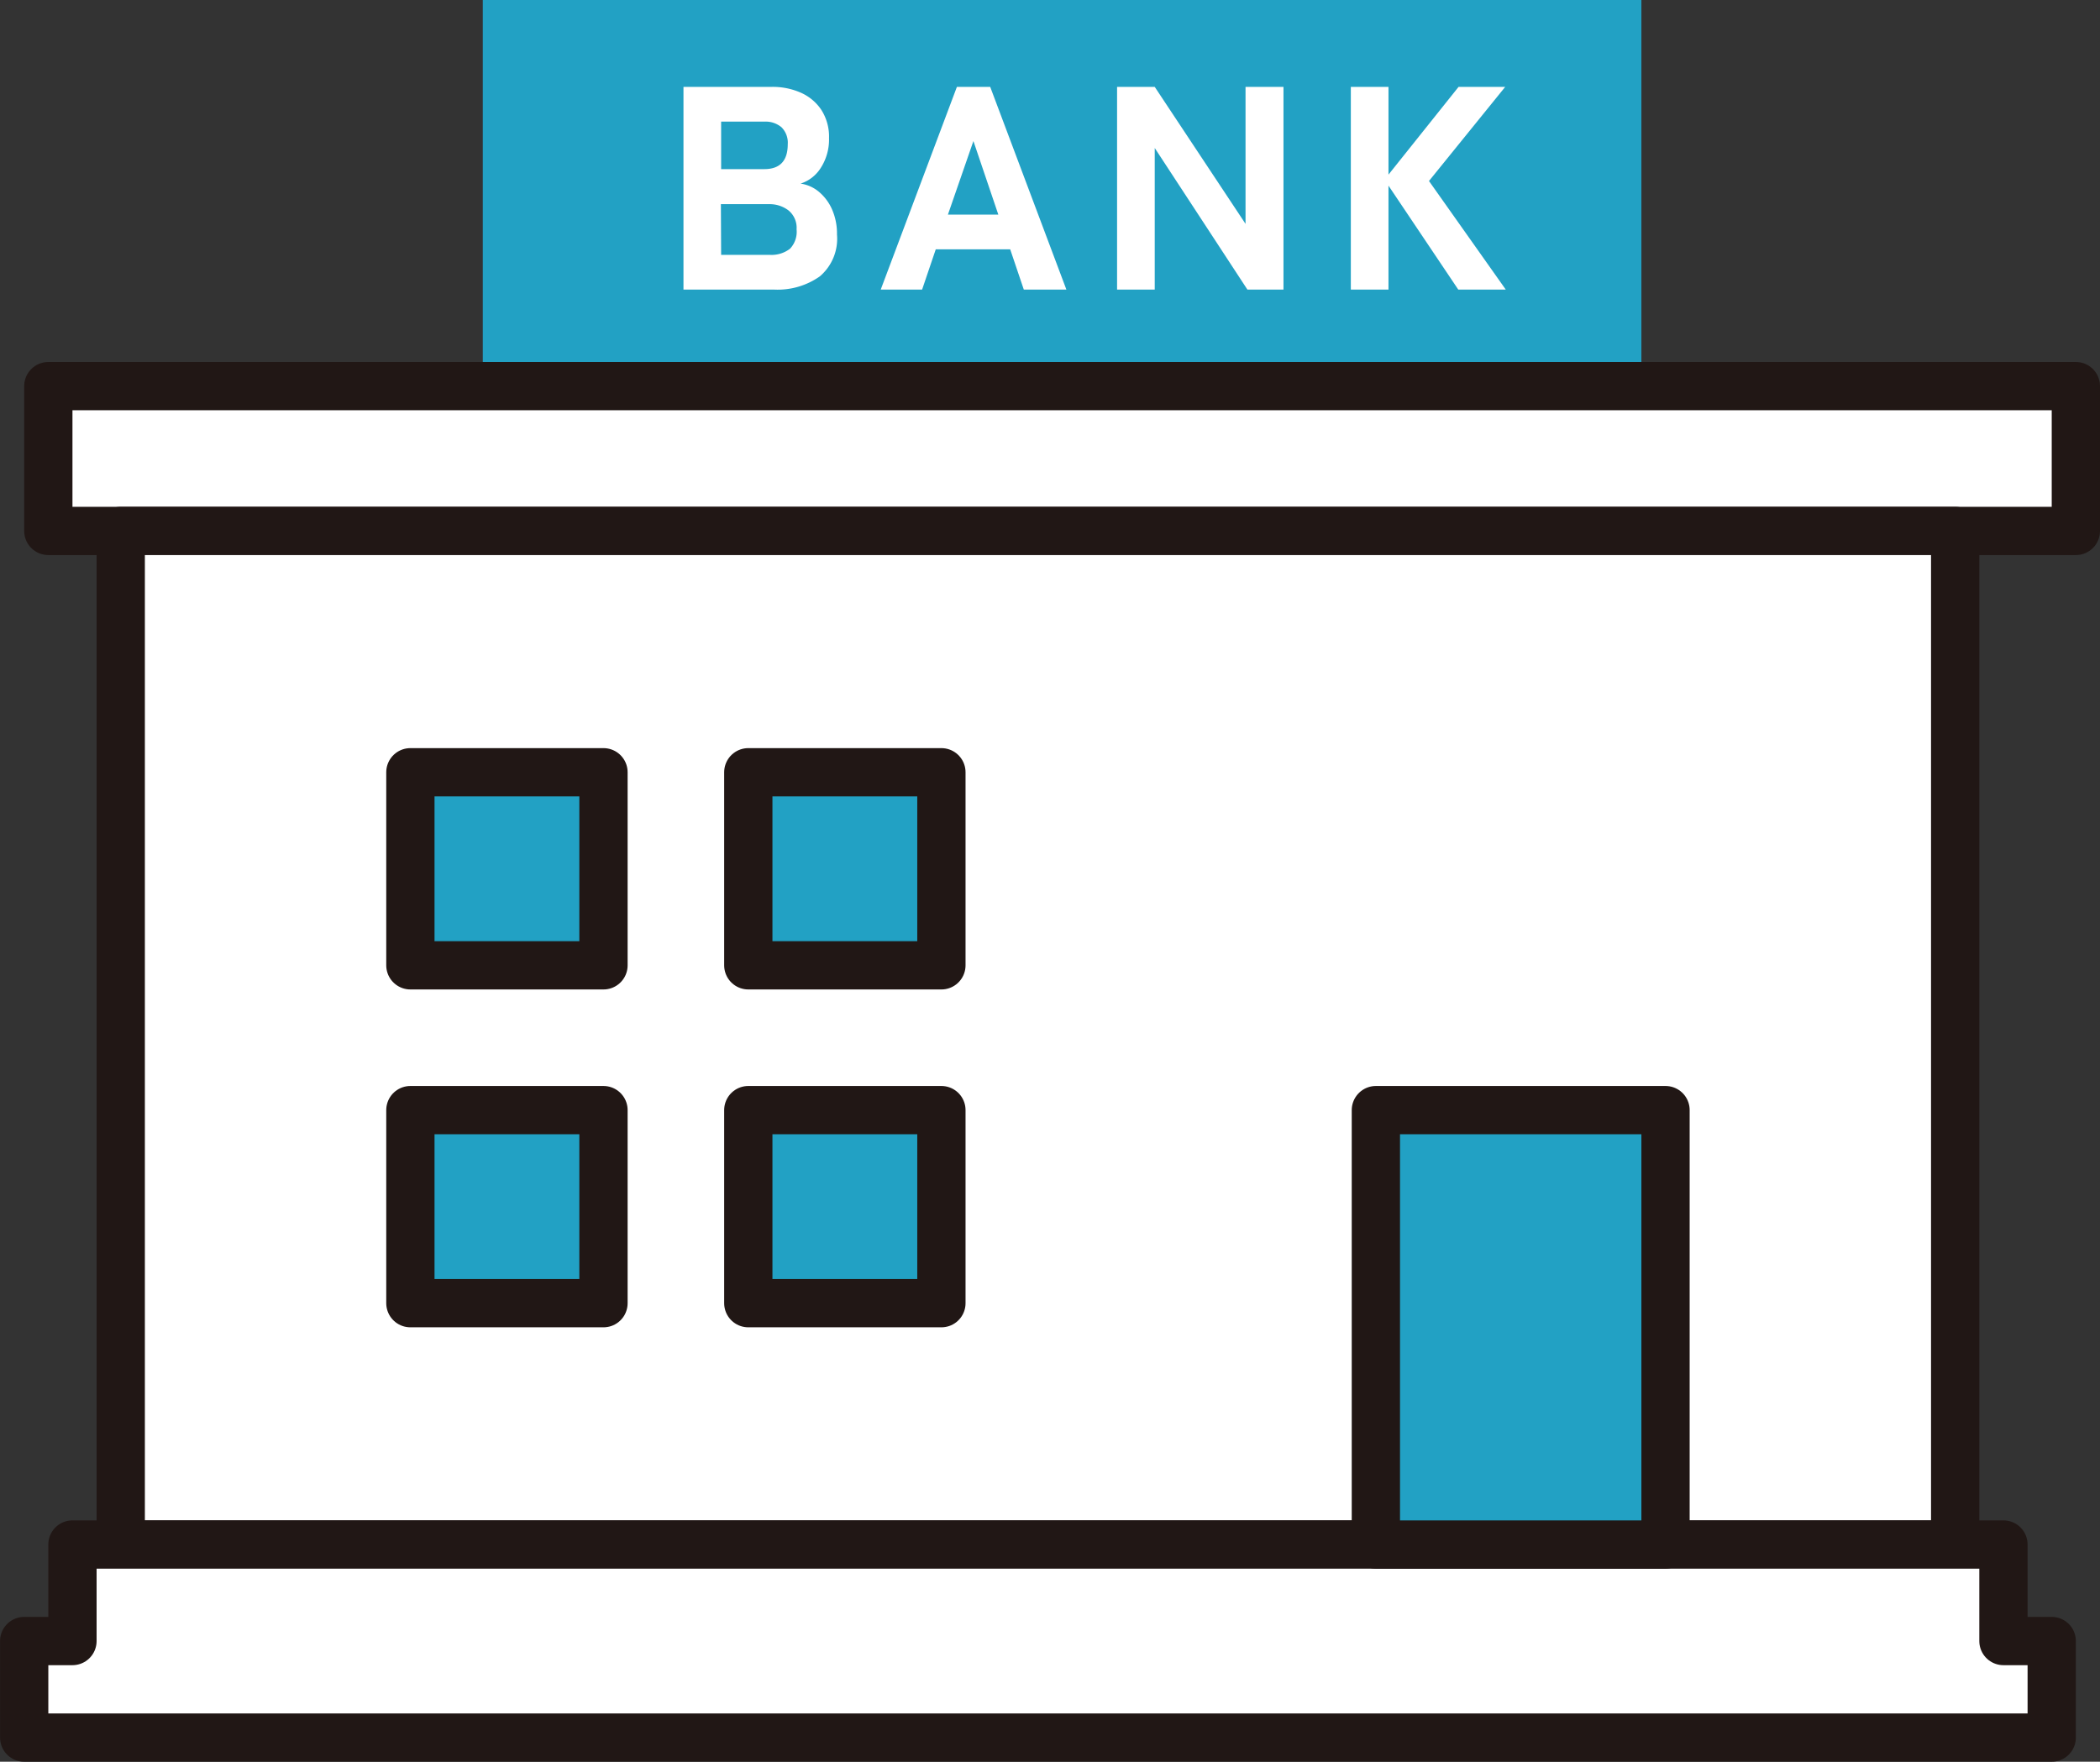 <svg xmlns="http://www.w3.org/2000/svg" width="43.501" height="36.5" viewBox="0 0 43.501 36.5">
  <rect x="0" y="0" width="43.501" height="36.5" fill="#333333" stroke="none"/>
  <g id="グループ_10892" data-name="グループ 10892" transform="translate(-465.499 -1880)">
    <rect id="長方形_23482" data-name="長方形 23482" width="24" height="8" transform="translate(475.5 1880)" fill="#22a1c4"/>
    <path id="パス_47339" data-name="パス 47339" d="M-8.343,0V-4.2h1.83a1.44,1.44,0,0,1,.6.12.991.991,0,0,1,.426.357,1.027,1.027,0,0,1,.159.585A1.086,1.086,0,0,1-5.5-2.52a.772.772,0,0,1-.417.324.758.758,0,0,1,.381.171,1,1,0,0,1,.273.369,1.251,1.251,0,0,1,.1.516,1.022,1.022,0,0,1-.357.867A1.515,1.515,0,0,1-6.459,0Zm.78-.72h1a.63.63,0,0,0,.426-.126A.508.508,0,0,0-6-1.248a.464.464,0,0,0-.168-.393.641.641,0,0,0-.4-.129h-1Zm0-1.776h.894q.486,0,.486-.516a.45.45,0,0,0-.129-.351.512.512,0,0,0-.357-.117h-.894ZM-4.257,0l1.578-4.2h.69L-.411,0h-.882l-.282-.834H-3.117L-3.4,0Zm1.392-1.554h1.044l-.516-1.524ZM.639,0V-4.2h.78L3.3-1.362V-4.2h.786V0H3.339L1.419-2.934V0ZM5.481,0V-4.2h.78v1.818L7.713-4.2h.966L7.1-2.25,8.691,0H7.707L6.261-2.154V0Z" transform="translate(488 1886)" fill="#fff"/>
    <rect id="長方形_23472" data-name="長方形 23472" width="42" height="3" transform="translate(466.5 1888)" fill="#fff" stroke="#211715" stroke-linecap="round" stroke-linejoin="round" stroke-width="1"/>
    <rect id="長方形_23478" data-name="長方形 23478" width="38" height="21" transform="translate(468 1891)" fill="#fff" stroke="#211715" stroke-linecap="round" stroke-linejoin="round" stroke-width="1"/>
    <path id="合体_771" data-name="合体 771" d="M-8014,1248v-2h1v-2h40v2h1v2Z" transform="translate(8480 668)" fill="#fff" stroke="#211715" stroke-linecap="round" stroke-linejoin="round" stroke-width="1"/>
    <rect id="長方形_23475" data-name="長方形 23475" width="4" height="4" transform="translate(481 1903)" fill="#22a1c4" stroke="#211715" stroke-linecap="round" stroke-linejoin="round" stroke-width="1"/>
    <rect id="長方形_23481" data-name="長方形 23481" width="6" height="9" transform="translate(494 1903)" fill="#22a1c4" stroke="#211715" stroke-linecap="round" stroke-linejoin="round" stroke-width="1"/>
    <rect id="長方形_23480" data-name="長方形 23480" width="4" height="4" transform="translate(481 1896)" fill="#22a1c4" stroke="#211715" stroke-linecap="round" stroke-linejoin="round" stroke-width="1"/>
    <rect id="長方形_23476" data-name="長方形 23476" width="4" height="4" transform="translate(474 1903)" fill="#22a1c4" stroke="#211715" stroke-linecap="round" stroke-linejoin="round" stroke-width="1"/>
    <rect id="長方形_23479" data-name="長方形 23479" width="4" height="4" transform="translate(474 1896)" fill="#22a1c4" stroke="#211715" stroke-linecap="round" stroke-linejoin="round" stroke-width="1"/>
  </g>
</svg>
